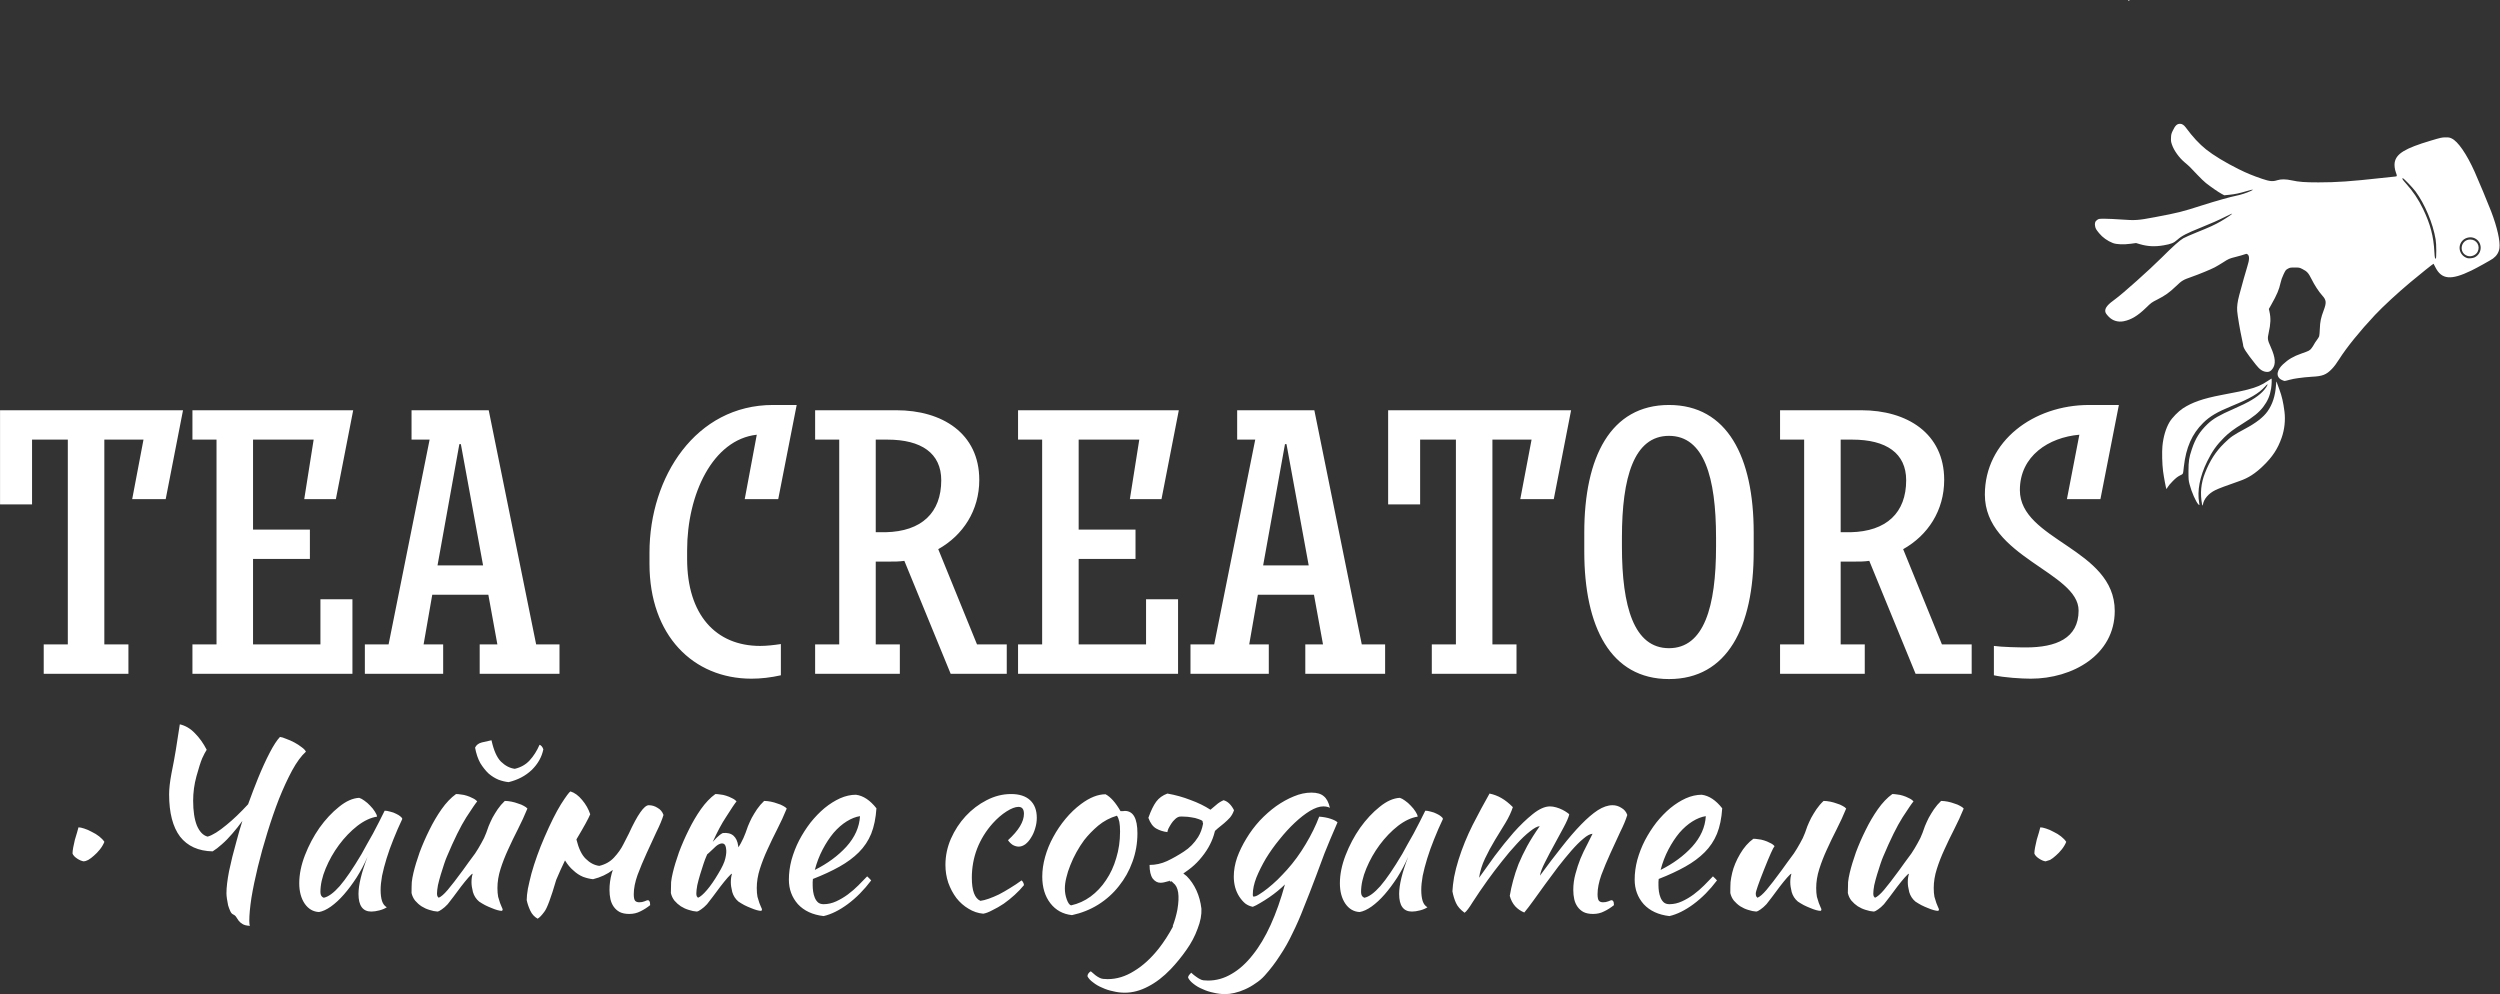<?xml version="1.0" encoding="UTF-8"?> <svg xmlns="http://www.w3.org/2000/svg" viewBox="0 0 232.00 92.26"><rect x="0" y="0" width="232.00" height="92.26" fill="#333333" stroke="none"/><path fill="#ffffff" stroke="none" fill-opacity="1" stroke-width="1" stroke-opacity="1" id="tSvg188403ee59" title="Path 7" d="M4.057 62.528C6.678 62.528 9.298 62.528 11.918 62.528C11.918 61.619 11.918 60.711 11.918 59.803C11.173 59.803 10.428 59.803 9.682 59.803C9.682 53.467 9.682 47.132 9.682 40.797C10.893 40.797 12.104 40.797 13.316 40.797C12.966 42.637 12.617 44.477 12.268 46.317C13.304 46.317 14.34 46.317 15.377 46.317C15.913 43.568 16.448 40.82 16.984 38.071C11.324 38.071 5.664 38.071 0.004 38.071C0.004 40.983 0.004 43.894 0.004 46.806C0.994 46.806 1.984 46.806 2.974 46.806C2.974 44.803 2.974 42.8 2.974 40.797C4.08 40.797 5.187 40.797 6.293 40.797C6.293 47.132 6.293 53.467 6.293 59.803C5.548 59.803 4.803 59.803 4.057 59.803C4.057 60.711 4.057 61.619 4.057 62.528ZM32.706 62.528C32.706 60.222 32.706 57.916 32.706 55.61C31.716 55.61 30.726 55.61 29.736 55.61C29.736 57.008 29.736 58.405 29.736 59.803C27.651 59.803 25.567 59.803 23.482 59.803C23.482 57.159 23.482 54.515 23.482 51.872C25.241 51.872 27 51.872 28.758 51.872C28.758 50.963 28.758 50.055 28.758 49.147C27 49.147 25.241 49.147 23.482 49.147C23.482 46.363 23.482 43.58 23.482 40.797C25.357 40.797 27.232 40.797 29.107 40.797C28.816 42.637 28.525 44.477 28.234 46.317C29.212 46.317 30.19 46.317 31.169 46.317C31.704 43.568 32.24 40.82 32.776 38.071C27.803 38.071 22.83 38.071 17.858 38.071C17.858 38.98 17.858 39.888 17.858 40.797C18.603 40.797 19.348 40.797 20.093 40.797C20.093 47.132 20.093 53.467 20.093 59.803C19.348 59.803 18.603 59.803 17.858 59.803C17.858 60.711 17.858 61.619 17.858 62.528C22.807 62.528 27.756 62.528 32.706 62.528ZM44.515 62.528C46.984 62.528 49.453 62.528 51.921 62.528C51.921 61.619 51.921 60.711 51.921 59.803C51.199 59.803 50.477 59.803 49.755 59.803C48.288 52.559 46.821 45.315 45.353 38.071C42.966 38.071 40.578 38.071 38.191 38.071C38.191 38.98 38.191 39.888 38.191 40.797C38.75 40.797 39.309 40.797 39.868 40.797C38.599 47.132 37.329 53.467 36.06 59.803C35.326 59.803 34.593 59.803 33.859 59.803C33.859 60.711 33.859 61.619 33.859 62.528C36.281 62.528 38.703 62.528 41.126 62.528C41.126 61.619 41.126 60.711 41.126 59.803C40.52 59.803 39.915 59.803 39.309 59.803C39.577 58.265 39.845 56.728 40.113 55.191C41.848 55.191 43.583 55.191 45.318 55.191C45.598 56.728 45.877 58.265 46.157 59.803C45.609 59.803 45.062 59.803 44.515 59.803C44.515 60.711 44.515 61.619 44.515 62.528ZM42.628 41.216C42.675 41.216 42.721 41.216 42.768 41.216C43.455 44.966 44.142 48.716 44.829 52.466C43.42 52.466 42.011 52.466 40.602 52.466C41.277 48.716 41.953 44.966 42.628 41.216ZM71.731 37.582C64.569 37.582 60.272 44.255 60.272 51.278C60.272 51.627 60.272 51.977 60.272 52.326C60.272 58.964 64.324 62.982 69.74 62.982C70.613 62.982 71.521 62.877 72.465 62.667C72.465 61.701 72.465 60.734 72.465 59.768C71.766 59.872 71.137 59.942 70.543 59.942C66.421 59.942 63.765 57.042 63.765 51.872C63.765 51.604 63.765 51.336 63.765 51.068C63.765 45.862 66.141 40.797 70.229 40.342C69.856 42.334 69.483 44.325 69.111 46.317C70.147 46.317 71.184 46.317 72.22 46.317C72.791 43.405 73.361 40.494 73.932 37.582C73.198 37.582 72.465 37.582 71.731 37.582ZM82.492 52.116C82.981 52.116 83.47 52.116 83.924 52.047C85.357 55.54 86.789 59.034 88.222 62.528C89.957 62.528 91.692 62.528 93.427 62.528C93.427 61.619 93.427 60.711 93.427 59.803C92.507 59.803 91.587 59.803 90.667 59.803C89.468 56.856 88.268 53.91 87.069 50.963C89.374 49.671 90.877 47.365 90.877 44.535C90.877 40.203 87.418 38.071 83.191 38.071C80.675 38.071 78.159 38.071 75.644 38.071C75.644 38.98 75.644 39.888 75.644 40.797C76.389 40.797 77.135 40.797 77.88 40.797C77.88 47.132 77.88 53.467 77.88 59.803C77.135 59.803 76.389 59.803 75.644 59.803C75.644 60.711 75.644 61.619 75.644 62.528C78.264 62.528 80.885 62.528 83.505 62.528C83.505 61.619 83.505 60.711 83.505 59.803C82.76 59.803 82.014 59.803 81.269 59.803C81.269 57.24 81.269 54.678 81.269 52.116C81.677 52.116 82.084 52.116 82.492 52.116ZM87.348 44.57C87.348 47.575 85.531 49.321 82.177 49.391C81.874 49.391 81.572 49.391 81.269 49.391C81.269 46.526 81.269 43.661 81.269 40.797C81.63 40.797 81.991 40.797 82.352 40.797C85.496 40.797 87.348 42.054 87.348 44.57ZM109.324 62.528C109.324 60.222 109.324 57.916 109.324 55.61C108.334 55.61 107.344 55.61 106.354 55.61C106.354 57.008 106.354 58.405 106.354 59.803C104.269 59.803 102.185 59.803 100.1 59.803C100.1 57.159 100.1 54.515 100.1 51.872C101.859 51.872 103.617 51.872 105.376 51.872C105.376 50.963 105.376 50.055 105.376 49.147C103.617 49.147 101.859 49.147 100.1 49.147C100.1 46.363 100.1 43.58 100.1 40.797C101.975 40.797 103.85 40.797 105.725 40.797C105.434 42.637 105.143 44.477 104.852 46.317C105.83 46.317 106.808 46.317 107.787 46.317C108.322 43.568 108.858 40.82 109.394 38.071C104.421 38.071 99.448 38.071 94.475 38.071C94.475 38.98 94.475 39.888 94.475 40.797C95.221 40.797 95.966 40.797 96.711 40.797C96.711 47.132 96.711 53.467 96.711 59.803C95.966 59.803 95.221 59.803 94.475 59.803C94.475 60.711 94.475 61.619 94.475 62.528C99.425 62.528 104.374 62.528 109.324 62.528ZM121.132 62.528C123.602 62.528 126.07 62.528 128.539 62.528C128.539 61.619 128.539 60.711 128.539 59.803C127.817 59.803 127.095 59.803 126.373 59.803C124.906 52.559 123.438 45.315 121.971 38.071C119.584 38.071 117.196 38.071 114.809 38.071C114.809 38.98 114.809 39.888 114.809 40.797C115.368 40.797 115.927 40.797 116.486 40.797C115.216 47.132 113.947 53.467 112.678 59.803C111.944 59.803 111.21 59.803 110.477 59.803C110.477 60.711 110.477 61.619 110.477 62.528C112.899 62.528 115.321 62.528 117.744 62.528C117.744 61.619 117.744 60.711 117.744 59.803C117.138 59.803 116.532 59.803 115.927 59.803C116.195 58.265 116.463 56.728 116.73 55.191C118.466 55.191 120.201 55.191 121.936 55.191C122.216 56.728 122.495 58.265 122.775 59.803C122.227 59.803 121.68 59.803 121.132 59.803C121.132 60.711 121.132 61.619 121.132 62.528ZM119.246 41.216C119.293 41.216 119.339 41.216 119.386 41.216C120.073 44.966 120.76 48.716 121.447 52.466C120.038 52.466 118.629 52.466 117.22 52.466C117.895 48.716 118.57 44.966 119.246 41.216ZM132.871 62.528C135.492 62.528 138.112 62.528 140.732 62.528C140.732 61.619 140.732 60.711 140.732 59.803C139.987 59.803 139.242 59.803 138.496 59.803C138.496 53.467 138.496 47.132 138.496 40.797C139.708 40.797 140.919 40.797 142.13 40.797C141.78 42.637 141.431 44.477 141.082 46.317C142.118 46.317 143.155 46.317 144.191 46.317C144.727 43.568 145.263 40.82 145.798 38.071C140.139 38.071 134.479 38.071 128.819 38.071C128.819 40.983 128.819 43.894 128.819 46.806C129.809 46.806 130.799 46.806 131.788 46.806C131.788 44.803 131.788 42.8 131.788 40.797C132.895 40.797 134.001 40.797 135.108 40.797C135.108 47.132 135.108 53.467 135.108 59.803C134.362 59.803 133.617 59.803 132.871 59.803C132.871 60.711 132.871 61.619 132.871 62.528ZM154.882 37.582C149.467 37.582 147.021 42.404 147.021 49.426C147.021 50.008 147.021 50.591 147.021 51.173C147.021 58.195 149.467 63.017 154.882 63.017C160.297 63.017 162.743 58.195 162.743 51.173C162.743 50.591 162.743 50.008 162.743 49.426C162.743 42.404 160.297 37.582 154.882 37.582ZM154.882 60.152C151.633 60.152 150.515 56.309 150.515 50.719C150.515 50.439 150.515 50.16 150.515 49.88C150.515 44.29 151.633 40.447 154.882 40.447C158.131 40.447 159.249 44.29 159.249 49.88C159.249 50.16 159.249 50.439 159.249 50.719C159.249 56.309 158.131 60.152 154.882 60.152ZM172.036 52.116C172.525 52.116 173.015 52.116 173.469 52.047C174.901 55.54 176.334 59.034 177.766 62.528C179.501 62.528 181.237 62.528 182.972 62.528C182.972 61.619 182.972 60.711 182.972 59.803C182.052 59.803 181.132 59.803 180.212 59.803C179.012 56.856 177.813 53.91 176.613 50.963C178.919 49.671 180.421 47.365 180.421 44.535C180.421 40.203 176.963 38.071 172.735 38.071C170.22 38.071 167.704 38.071 165.189 38.071C165.189 38.98 165.189 39.888 165.189 40.797C165.934 40.797 166.679 40.797 167.425 40.797C167.425 47.132 167.425 53.467 167.425 59.803C166.679 59.803 165.934 59.803 165.189 59.803C165.189 60.711 165.189 61.619 165.189 62.528C167.809 62.528 170.429 62.528 173.05 62.528C173.05 61.619 173.05 60.711 173.05 59.803C172.304 59.803 171.559 59.803 170.814 59.803C170.814 57.24 170.814 54.678 170.814 52.116C171.221 52.116 171.629 52.116 172.036 52.116ZM176.893 44.57C176.893 47.575 175.076 49.321 171.722 49.391C171.419 49.391 171.116 49.391 170.814 49.391C170.814 46.526 170.814 43.661 170.814 40.797C171.175 40.797 171.536 40.797 171.897 40.797C175.041 40.797 176.893 42.054 176.893 44.57ZM193.872 37.582C188.702 37.582 184.195 40.936 184.195 45.898C184.195 51.697 192.894 53.095 192.894 56.658C192.894 59.244 190.798 60.082 188.003 60.082C187.409 60.082 185.732 60.047 185.033 59.942C185.033 60.851 185.033 61.759 185.033 62.667C185.976 62.877 187.584 62.982 188.457 62.982C192.335 62.982 196.248 60.781 196.248 56.693C196.248 50.894 187.444 50.16 187.444 45.478C187.444 42.299 190.134 40.587 192.964 40.342C192.58 42.334 192.195 44.325 191.811 46.317C192.847 46.317 193.884 46.317 194.92 46.317C195.491 43.405 196.062 40.494 196.632 37.582"></path><path fill="#ffffff" stroke="none" fill-opacity="1" stroke-width="1" stroke-opacity="1" id="tSvgee147a81f0" title="Path 8" d="M7.767 79.934C7.576 79.905 7.37 79.817 7.149 79.669C6.928 79.522 6.788 79.368 6.73 79.206C6.73 79.058 6.752 78.867 6.796 78.632C6.84 78.396 6.892 78.161 6.95 77.925C7.024 77.69 7.09 77.469 7.149 77.263C7.208 77.042 7.252 76.88 7.282 76.777C7.414 76.777 7.591 76.814 7.811 76.888C8.047 76.961 8.283 77.064 8.518 77.197C8.768 77.314 8.996 77.454 9.202 77.616C9.409 77.778 9.57 77.947 9.688 78.124C9.585 78.374 9.445 78.61 9.269 78.83C9.092 79.051 8.908 79.243 8.717 79.404C8.54 79.566 8.363 79.699 8.187 79.802C8.01 79.89 7.87 79.934 7.767 79.934ZM23.024 74.635C23.333 73.782 23.642 72.972 23.951 72.207C24.319 71.309 24.679 70.522 25.033 69.844C25.386 69.167 25.702 68.682 25.982 68.387C26.129 68.402 26.321 68.461 26.556 68.564C26.806 68.652 27.057 68.763 27.307 68.895C27.557 69.028 27.785 69.175 27.991 69.337C28.197 69.484 28.33 69.624 28.389 69.756C27.962 70.139 27.535 70.72 27.108 71.5C26.696 72.266 26.291 73.141 25.894 74.128C25.511 75.114 25.151 76.159 24.812 77.263C24.474 78.352 24.179 79.412 23.929 80.442C23.679 81.472 23.48 82.429 23.333 83.312C23.2 84.195 23.134 84.909 23.134 85.454C23.134 85.704 23.156 85.859 23.2 85.918C22.876 85.903 22.641 85.844 22.494 85.741C22.346 85.653 22.229 85.55 22.14 85.432C22.067 85.329 21.993 85.219 21.92 85.101C21.861 84.998 21.765 84.917 21.633 84.858C21.53 84.814 21.441 84.711 21.368 84.549C21.294 84.387 21.228 84.21 21.169 84.019C21.125 83.813 21.088 83.607 21.059 83.401C21.029 83.195 21.015 83.025 21.015 82.893C21.015 82.363 21.095 81.679 21.257 80.84C21.434 79.986 21.662 79.066 21.942 78.08C22.104 77.462 22.288 76.829 22.494 76.181C22.185 76.608 21.875 76.998 21.567 77.351C21.243 77.734 20.919 78.065 20.595 78.345C20.286 78.624 19.999 78.845 19.734 79.007C18.409 78.978 17.401 78.521 16.709 77.638C16.032 76.74 15.694 75.43 15.694 73.708C15.694 73.193 15.767 72.545 15.914 71.765C16.076 70.971 16.209 70.257 16.312 69.624C16.415 68.991 16.54 68.189 16.687 67.217C17.202 67.335 17.666 67.607 18.078 68.034C18.505 68.461 18.873 68.976 19.182 69.579C19.064 69.756 18.924 70.021 18.762 70.374C18.615 70.728 18.439 71.28 18.233 72.03C18.026 72.781 17.924 73.539 17.924 74.304C17.924 75.261 18.041 76.034 18.277 76.623C18.527 77.197 18.858 77.535 19.27 77.638C19.727 77.506 20.308 77.145 21.015 76.556C21.633 76.056 22.302 75.416 23.024 74.635ZM35.697 75.232C35.844 75.232 36.013 75.261 36.205 75.32C36.411 75.364 36.595 75.43 36.757 75.519C36.918 75.592 37.051 75.673 37.154 75.761C37.272 75.85 37.331 75.931 37.331 76.004C37.036 76.623 36.764 77.248 36.514 77.881C36.263 78.499 36.05 79.095 35.873 79.669C35.697 80.243 35.557 80.781 35.454 81.281C35.365 81.781 35.321 82.216 35.321 82.584C35.321 82.996 35.365 83.342 35.454 83.621C35.542 83.886 35.689 84.078 35.895 84.195C35.719 84.313 35.491 84.409 35.211 84.483C34.931 84.556 34.681 84.593 34.46 84.593C33.666 84.593 33.268 84.048 33.268 82.959C33.268 82.12 33.548 80.972 34.107 79.515C33.813 80.192 33.474 80.832 33.091 81.436C32.709 82.025 32.319 82.547 31.921 83.003C31.524 83.46 31.119 83.835 30.707 84.129C30.31 84.409 29.942 84.578 29.603 84.637C29.058 84.608 28.617 84.35 28.278 83.864C27.94 83.364 27.77 82.731 27.77 81.966C27.77 81.141 27.947 80.273 28.3 79.36C28.654 78.448 29.103 77.601 29.647 76.821C30.206 76.041 30.81 75.394 31.458 74.878C32.105 74.349 32.731 74.069 33.334 74.039C33.481 74.084 33.643 74.172 33.82 74.304C34.011 74.437 34.188 74.591 34.35 74.768C34.526 74.945 34.674 75.129 34.791 75.32C34.909 75.496 34.975 75.651 34.99 75.784C34.401 75.872 33.791 76.159 33.158 76.645C32.539 77.13 31.973 77.719 31.458 78.411C30.957 79.088 30.545 79.817 30.221 80.597C29.897 81.377 29.735 82.105 29.735 82.782C29.735 83.062 29.838 83.239 30.045 83.312C30.471 83.224 30.965 82.864 31.524 82.231C32.083 81.583 32.76 80.589 33.555 79.25C33.702 78.985 33.864 78.691 34.041 78.367C34.232 78.043 34.423 77.704 34.615 77.351C34.806 76.998 34.99 76.645 35.167 76.291C35.358 75.923 35.535 75.57 35.697 75.232ZM44.462 83.666C44.182 83.43 43.991 83.136 43.888 82.782C43.799 82.429 43.755 82.127 43.755 81.877C43.755 81.568 43.792 81.303 43.866 81.082C43.807 81.082 43.674 81.2 43.468 81.436C43.262 81.671 43.034 81.951 42.784 82.275C42.548 82.598 42.313 82.915 42.077 83.224C41.842 83.533 41.665 83.761 41.547 83.909C41.356 84.115 41.172 84.276 40.995 84.394C40.834 84.512 40.701 84.578 40.598 84.593C40.363 84.578 40.112 84.527 39.847 84.438C39.597 84.365 39.354 84.254 39.119 84.107C38.898 83.96 38.699 83.783 38.523 83.577C38.361 83.371 38.25 83.136 38.191 82.871C38.191 82.459 38.199 82.12 38.214 81.855C38.243 81.59 38.295 81.303 38.368 80.994C38.501 80.435 38.692 79.802 38.942 79.095C39.207 78.389 39.509 77.697 39.847 77.02C40.186 76.328 40.561 75.688 40.974 75.099C41.4 74.496 41.849 74.025 42.32 73.686C42.453 73.686 42.607 73.701 42.784 73.73C42.961 73.745 43.137 73.782 43.314 73.841C43.505 73.9 43.682 73.973 43.844 74.061C44.02 74.135 44.167 74.238 44.285 74.371C44.153 74.518 43.814 75.011 43.27 75.85C42.74 76.689 42.144 77.896 41.481 79.471C41.408 79.633 41.319 79.868 41.216 80.177C41.113 80.486 41.01 80.81 40.907 81.149C40.804 81.487 40.716 81.818 40.642 82.142C40.583 82.466 40.554 82.724 40.554 82.915C40.554 83.033 40.569 83.121 40.598 83.18C40.642 83.239 40.679 83.283 40.709 83.312C40.929 83.224 41.209 82.981 41.547 82.584C41.886 82.186 42.357 81.576 42.961 80.751C43.108 80.545 43.277 80.31 43.468 80.045C43.674 79.78 43.88 79.5 44.087 79.206C44.293 78.897 44.484 78.58 44.66 78.256C44.852 77.933 45.006 77.609 45.124 77.285C45.183 77.108 45.257 76.902 45.345 76.667C45.448 76.416 45.566 76.159 45.698 75.894C45.845 75.629 46.007 75.364 46.184 75.099C46.375 74.82 46.596 74.562 46.846 74.326C47.038 74.326 47.244 74.349 47.465 74.393C47.685 74.437 47.891 74.496 48.083 74.569C48.289 74.628 48.465 74.702 48.613 74.79C48.76 74.864 48.87 74.945 48.944 75.033C48.679 75.68 48.384 76.321 48.061 76.954C47.737 77.587 47.435 78.212 47.156 78.83C46.876 79.434 46.64 80.037 46.449 80.641C46.258 81.244 46.162 81.833 46.162 82.407C46.162 82.716 46.184 82.989 46.228 83.224C46.287 83.445 46.346 83.636 46.405 83.798C46.464 83.945 46.515 84.07 46.559 84.173C46.618 84.276 46.648 84.365 46.648 84.438C46.648 84.453 46.633 84.475 46.603 84.505C46.589 84.519 46.574 84.527 46.559 84.527C46.456 84.527 46.324 84.505 46.162 84.46C46 84.416 45.816 84.35 45.61 84.262C45.419 84.188 45.22 84.1 45.014 83.997C44.822 83.894 44.638 83.783 44.462 83.666ZM47.2 72.582C46.905 72.553 46.596 72.479 46.272 72.361C45.949 72.229 45.639 72.038 45.345 71.787C45.065 71.522 44.808 71.199 44.572 70.816C44.351 70.418 44.19 69.94 44.087 69.381C44.204 69.131 44.418 68.969 44.727 68.895C45.051 68.822 45.345 68.755 45.61 68.696C45.816 69.638 46.11 70.301 46.493 70.683C46.89 71.066 47.317 71.287 47.774 71.346C48.333 71.213 48.789 70.956 49.142 70.573C49.511 70.176 49.819 69.69 50.07 69.116C50.217 69.16 50.335 69.3 50.423 69.535C50.276 70.257 49.915 70.897 49.341 71.456C48.767 72.001 48.053 72.376 47.2 72.582ZM57.841 78.367C58.062 77.94 58.231 77.609 58.349 77.373C59.159 75.607 59.777 74.724 60.204 74.724C60.498 74.724 60.77 74.805 61.021 74.967C61.286 75.114 61.47 75.335 61.573 75.629C61.44 76.071 61.219 76.6 60.91 77.219C60.616 77.837 60.314 78.492 60.005 79.184C59.696 79.861 59.416 80.53 59.166 81.193C58.931 81.855 58.813 82.451 58.813 82.981C58.813 83.29 58.857 83.496 58.945 83.599C59.034 83.688 59.159 83.732 59.321 83.732C59.497 83.732 59.659 83.702 59.806 83.644C59.968 83.57 60.086 83.533 60.16 83.533C60.248 83.592 60.3 83.666 60.314 83.754C60.329 83.842 60.336 83.923 60.336 83.997C60.042 84.232 59.74 84.424 59.431 84.571C59.122 84.733 58.776 84.814 58.393 84.814C58.04 84.814 57.746 84.755 57.51 84.637C57.289 84.519 57.105 84.357 56.958 84.151C56.811 83.945 56.708 83.71 56.649 83.445C56.59 83.18 56.561 82.893 56.561 82.584C56.561 82.083 56.627 81.583 56.76 81.082C56.789 80.965 56.826 80.847 56.87 80.729C56.355 81.127 55.744 81.414 55.037 81.59C54.743 81.561 54.434 81.487 54.11 81.37C53.786 81.237 53.485 81.038 53.205 80.773C52.925 80.538 52.668 80.229 52.432 79.846C52.153 80.42 51.88 81.024 51.615 81.656C51.13 83.32 50.762 84.306 50.511 84.615C50.276 84.939 50.07 85.152 49.893 85.255C49.584 85.079 49.356 84.828 49.209 84.505C49.062 84.195 48.951 83.872 48.878 83.533C48.878 83.254 48.914 82.9 48.988 82.473C49.076 82.046 49.187 81.576 49.319 81.06C49.466 80.53 49.643 79.978 49.849 79.404C50.055 78.83 50.283 78.256 50.533 77.682C51.093 76.387 51.601 75.371 52.057 74.635C52.528 73.9 52.822 73.502 52.94 73.443C53.323 73.561 53.683 73.826 54.022 74.238C54.36 74.635 54.611 75.077 54.773 75.563C54.611 75.96 54.191 76.726 53.514 77.859C53.514 77.874 53.507 77.888 53.492 77.903C53.698 78.742 53.985 79.338 54.353 79.691C54.736 80.074 55.155 80.295 55.611 80.354C56.171 80.221 56.627 79.964 56.98 79.581C57.348 79.184 57.635 78.779 57.841 78.367ZM66.651 81.082C67.019 80.479 67.24 80.001 67.313 79.647C67.401 79.279 67.424 78.978 67.379 78.742C67.335 78.345 67.151 78.198 66.827 78.301C66.695 78.345 66.57 78.418 66.452 78.521C66.334 78.624 66.217 78.735 66.099 78.853C65.981 78.97 65.863 79.081 65.746 79.184C65.701 79.213 65.665 79.243 65.635 79.272C65.606 79.346 65.576 79.412 65.547 79.471C65.473 79.633 65.385 79.868 65.282 80.177C65.179 80.486 65.076 80.81 64.973 81.149C64.87 81.487 64.781 81.818 64.708 82.142C64.649 82.466 64.62 82.724 64.62 82.915C64.62 83.033 64.634 83.121 64.664 83.18C64.708 83.239 64.745 83.283 64.774 83.312C64.995 83.224 65.275 82.981 65.613 82.584C65.952 82.186 66.297 81.686 66.651 81.082ZM66.143 78.124C66.261 77.991 66.379 77.866 66.496 77.749C66.702 77.543 66.894 77.395 67.07 77.307C67.497 77.263 67.828 77.344 68.064 77.55C68.299 77.756 68.447 78.072 68.505 78.499C68.505 78.543 68.513 78.588 68.527 78.632C68.601 78.499 68.675 78.374 68.748 78.256C68.925 77.933 69.072 77.609 69.19 77.285C69.249 77.108 69.322 76.902 69.411 76.667C69.514 76.416 69.631 76.159 69.764 75.894C69.911 75.629 70.073 75.364 70.249 75.099C70.441 74.82 70.662 74.562 70.912 74.326C71.103 74.326 71.309 74.349 71.53 74.393C71.751 74.437 71.957 74.496 72.148 74.569C72.354 74.628 72.531 74.702 72.678 74.79C72.825 74.864 72.936 74.945 73.009 75.033C72.745 75.68 72.45 76.321 72.126 76.954C71.802 77.587 71.501 78.212 71.221 78.83C70.941 79.434 70.706 80.037 70.514 80.641C70.323 81.244 70.228 81.833 70.228 82.407C70.228 82.716 70.249 82.989 70.294 83.224C70.353 83.445 70.412 83.636 70.47 83.798C70.529 83.945 70.581 84.07 70.625 84.173C70.684 84.276 70.713 84.365 70.713 84.438C70.713 84.453 70.698 84.475 70.669 84.505C70.654 84.519 70.64 84.527 70.625 84.527C70.522 84.527 70.389 84.505 70.228 84.46C70.066 84.416 69.882 84.35 69.676 84.262C69.484 84.188 69.285 84.1 69.079 83.997C68.888 83.894 68.704 83.783 68.527 83.666C68.248 83.43 68.056 83.136 67.954 82.782C67.865 82.429 67.821 82.127 67.821 81.877C67.821 81.568 67.858 81.303 67.931 81.082C67.872 81.082 67.74 81.2 67.534 81.436C67.328 81.671 67.1 81.951 66.85 82.275C66.614 82.599 66.379 82.915 66.143 83.224C65.907 83.533 65.731 83.761 65.613 83.909C65.422 84.115 65.238 84.276 65.061 84.394C64.899 84.512 64.767 84.578 64.664 84.593C64.428 84.578 64.178 84.527 63.913 84.438C63.663 84.365 63.42 84.254 63.184 84.107C62.964 83.96 62.765 83.783 62.588 83.577C62.426 83.371 62.316 83.136 62.257 82.871C62.257 82.459 62.264 82.12 62.279 81.855C62.309 81.59 62.36 81.303 62.434 80.994C62.566 80.435 62.758 79.802 63.008 79.095C63.273 78.389 63.575 77.697 63.913 77.02C64.252 76.328 64.627 75.688 65.039 75.099C65.466 74.496 65.915 74.025 66.386 73.686C66.518 73.686 66.673 73.701 66.85 73.73C67.026 73.745 67.203 73.782 67.379 73.841C67.571 73.9 67.747 73.973 67.909 74.061C68.086 74.135 68.233 74.238 68.351 74.371C68.218 74.518 67.887 75.011 67.357 75.85C66.975 76.424 66.57 77.182 66.143 78.124ZM81.333 75.011C81.274 75.923 81.112 76.711 80.847 77.373C80.582 78.021 80.2 78.595 79.699 79.095C79.213 79.581 78.617 80.023 77.911 80.42C77.204 80.817 76.38 81.2 75.438 81.568C75.438 81.656 75.431 81.752 75.416 81.855C75.416 81.944 75.416 82.039 75.416 82.142C75.416 82.334 75.431 82.532 75.46 82.738C75.49 82.944 75.541 83.136 75.615 83.312C75.688 83.489 75.791 83.636 75.924 83.754C76.056 83.857 76.225 83.909 76.431 83.909C76.829 83.909 77.219 83.82 77.602 83.644C77.984 83.467 78.345 83.254 78.683 83.003C79.037 82.738 79.361 82.459 79.655 82.164C79.964 81.855 80.236 81.576 80.472 81.325C80.619 81.458 80.744 81.583 80.847 81.701C80.185 82.584 79.456 83.32 78.662 83.909C77.881 84.483 77.138 84.85 76.431 85.012C75.416 84.895 74.621 84.527 74.047 83.909C73.488 83.276 73.208 82.517 73.208 81.634C73.208 81.031 73.289 80.42 73.451 79.802C73.628 79.169 73.863 78.566 74.157 77.991C74.467 77.403 74.82 76.851 75.217 76.335C75.629 75.82 76.064 75.371 76.52 74.989C76.991 74.606 77.469 74.304 77.955 74.084C78.455 73.863 78.948 73.752 79.434 73.752C80.111 73.841 80.744 74.26 81.333 75.011ZM79.809 75.739C79.412 75.798 79 75.96 78.573 76.225C78.146 76.49 77.742 76.843 77.359 77.285C76.991 77.727 76.652 78.242 76.343 78.83C76.034 79.419 75.791 80.052 75.615 80.729C76.792 80.14 77.771 79.419 78.551 78.566C79.331 77.697 79.751 76.755 79.809 75.739ZM87.736 80.266C87.736 79.427 87.905 78.617 88.244 77.837C88.597 77.042 89.053 76.343 89.612 75.739C90.186 75.121 90.834 74.628 91.555 74.26C92.291 73.877 93.049 73.686 93.829 73.686C94.595 73.686 95.184 73.877 95.596 74.26C96.008 74.643 96.214 75.188 96.214 75.894C96.214 76.233 96.162 76.564 96.059 76.888C95.971 77.197 95.846 77.476 95.684 77.727C95.537 77.977 95.36 78.183 95.154 78.345C94.948 78.492 94.742 78.566 94.536 78.566C94.359 78.566 94.175 78.514 93.984 78.411C93.807 78.293 93.66 78.146 93.542 77.969C94.529 77.072 95.022 76.255 95.022 75.519C95.022 75.092 94.852 74.878 94.514 74.878C94.219 74.878 93.852 75.018 93.41 75.298C92.968 75.578 92.542 75.945 92.129 76.402C91.496 77.108 91.011 77.896 90.672 78.764C90.348 79.618 90.186 80.516 90.186 81.458C90.186 82.65 90.451 83.364 90.981 83.599C91.202 83.57 91.46 83.504 91.754 83.401C92.048 83.298 92.365 83.165 92.703 83.003C93.042 82.827 93.388 82.628 93.741 82.407C94.109 82.186 94.462 81.951 94.801 81.701C94.86 81.745 94.911 81.811 94.955 81.899C95 81.988 95.022 82.069 95.022 82.142C94.771 82.451 94.484 82.753 94.161 83.047C93.837 83.342 93.498 83.614 93.145 83.864C92.792 84.1 92.446 84.299 92.107 84.46C91.784 84.637 91.496 84.748 91.246 84.792C90.76 84.748 90.304 84.593 89.877 84.328C89.451 84.078 89.075 83.747 88.751 83.334C88.442 82.922 88.192 82.451 88.001 81.921C87.824 81.392 87.736 80.84 87.736 80.266ZM99.481 84.924C98.643 84.836 97.973 84.468 97.472 83.82C96.972 83.172 96.722 82.348 96.722 81.347C96.722 80.759 96.81 80.148 96.987 79.515C97.163 78.882 97.413 78.271 97.737 77.682C98.061 77.079 98.444 76.512 98.885 75.982C99.327 75.452 99.805 74.996 100.32 74.613C101.13 74.01 101.888 73.708 102.595 73.708C103.066 73.958 103.529 74.481 103.986 75.276C104.059 75.276 104.125 75.276 104.184 75.276C104.243 75.261 104.309 75.254 104.383 75.254C105.163 75.254 105.553 75.945 105.553 77.329C105.553 78.256 105.399 79.139 105.09 79.978C104.795 80.803 104.376 81.553 103.831 82.231C103.301 82.908 102.661 83.482 101.91 83.953C101.174 84.409 100.365 84.733 99.481 84.924ZM100.608 77.969C100.357 78.308 100.122 78.676 99.901 79.073C99.68 79.471 99.489 79.875 99.327 80.288C99.165 80.685 99.04 81.075 98.952 81.458C98.863 81.826 98.819 82.157 98.819 82.451C98.819 82.805 98.878 83.143 98.996 83.467C99.114 83.791 99.246 83.975 99.393 84.019C100.056 83.872 100.659 83.599 101.204 83.202C101.763 82.79 102.241 82.282 102.639 81.679C103.051 81.075 103.367 80.391 103.588 79.625C103.824 78.86 103.941 78.043 103.941 77.174C103.941 76.792 103.919 76.49 103.875 76.269C103.831 76.049 103.757 75.857 103.654 75.695C103.007 75.887 102.425 76.196 101.91 76.623C101.41 77.049 100.975 77.498 100.608 77.969ZM111.647 76.424C111.603 76.306 111.588 76.233 111.603 76.203C111.529 76.129 111.397 76.063 111.205 76.004C111.014 75.931 110.8 75.879 110.565 75.85C110.329 75.806 110.109 75.784 109.903 75.784C109.697 75.769 109.549 75.769 109.461 75.784C109.314 75.813 109.174 75.894 109.041 76.026C108.909 76.144 108.791 76.284 108.688 76.446C108.585 76.608 108.497 76.762 108.423 76.91C108.365 77.057 108.335 77.16 108.335 77.219C107.952 77.174 107.606 77.064 107.297 76.888C106.988 76.711 106.745 76.38 106.569 75.894C106.804 75.232 107.047 74.731 107.297 74.393C107.548 74.054 107.893 73.804 108.335 73.642C109.086 73.774 109.799 73.973 110.477 74.238C111.168 74.488 111.787 74.79 112.331 75.143C112.523 74.981 112.707 74.827 112.883 74.68C113.06 74.518 113.281 74.378 113.546 74.26C113.928 74.363 114.252 74.672 114.517 75.188C114.429 75.452 114.304 75.68 114.142 75.872C113.98 76.049 113.796 76.225 113.59 76.402C113.398 76.564 113.2 76.726 112.994 76.888C112.905 76.961 112.824 77.035 112.751 77.108C112.721 77.241 112.684 77.373 112.64 77.506C112.523 77.888 112.353 78.271 112.133 78.654C111.912 79.037 111.639 79.412 111.316 79.78C111.007 80.133 110.661 80.45 110.278 80.729C110.123 80.84 109.969 80.95 109.814 81.06C109.917 81.149 110.02 81.23 110.123 81.303C110.491 81.671 110.793 82.113 111.029 82.628C111.264 83.143 111.419 83.71 111.492 84.328C111.522 84.887 111.404 85.505 111.139 86.183C110.889 86.874 110.543 87.529 110.101 88.148C109.66 88.781 109.174 89.377 108.644 89.936C107.967 90.642 107.268 91.18 106.547 91.548C105.825 91.93 105.104 92.122 104.383 92.122C104.015 92.122 103.654 92.078 103.301 91.989C102.933 91.916 102.595 91.805 102.285 91.658C101.962 91.525 101.682 91.364 101.447 91.172C101.196 90.996 101.02 90.804 100.917 90.598C100.917 90.422 101.02 90.267 101.226 90.135C101.402 90.296 101.55 90.422 101.667 90.51C101.785 90.598 101.903 90.672 102.021 90.731C102.124 90.79 102.241 90.826 102.374 90.841C102.492 90.856 102.631 90.863 102.793 90.863C103.632 90.863 104.449 90.613 105.244 90.112C106.053 89.627 106.819 88.928 107.54 88.015C108.011 87.412 108.453 86.727 108.865 85.962C108.85 85.962 108.835 85.962 108.821 85.962C109.012 85.461 109.159 84.946 109.262 84.416C109.483 83.121 109.358 82.297 108.887 81.944C108.835 81.892 108.784 81.841 108.732 81.789C108.674 81.789 108.615 81.796 108.556 81.811C108.563 81.782 108.571 81.752 108.578 81.723C108.534 81.737 108.497 81.752 108.468 81.767C108.129 81.87 107.871 81.921 107.695 81.921C107.415 81.921 107.172 81.789 106.966 81.524C106.775 81.244 106.679 80.825 106.679 80.266C107.238 80.266 107.776 80.148 108.291 79.912C108.821 79.662 109.343 79.368 109.859 79.029C110.388 78.691 110.83 78.242 111.183 77.682C111.404 77.329 111.558 76.91 111.647 76.424ZM110.256 90.731C110.256 90.642 110.285 90.561 110.344 90.488C110.403 90.414 110.469 90.341 110.543 90.267C110.719 90.429 110.874 90.554 111.007 90.642C111.124 90.731 111.242 90.804 111.36 90.863C111.463 90.922 111.573 90.959 111.691 90.974C111.809 90.988 111.949 90.996 112.111 90.996C112.876 90.996 113.605 90.79 114.296 90.377C114.988 89.98 115.636 89.399 116.239 88.633C116.857 87.868 117.417 86.933 117.917 85.829C118.418 84.725 118.859 83.474 119.242 82.076C119.065 82.253 118.844 82.451 118.579 82.672C118.329 82.878 118.064 83.077 117.785 83.268C117.505 83.46 117.225 83.636 116.946 83.798C116.681 83.96 116.453 84.078 116.261 84.151C116.011 84.107 115.775 84.004 115.555 83.842C115.349 83.666 115.165 83.452 115.003 83.202C114.841 82.952 114.716 82.672 114.627 82.363C114.539 82.039 114.495 81.701 114.495 81.347C114.495 80.773 114.598 80.185 114.804 79.581C115.025 78.978 115.312 78.389 115.665 77.815C116.018 77.226 116.43 76.674 116.901 76.159C117.387 75.644 117.895 75.195 118.425 74.812C118.97 74.429 119.514 74.128 120.059 73.907C120.618 73.671 121.163 73.554 121.693 73.554C122.208 73.554 122.59 73.664 122.841 73.885C123.106 74.091 123.297 74.451 123.415 74.967C123.253 74.878 123.047 74.834 122.796 74.834C122.443 74.834 122.031 74.974 121.56 75.254C121.104 75.533 120.633 75.901 120.147 76.358C119.676 76.799 119.205 77.314 118.734 77.903C118.263 78.477 117.844 79.066 117.475 79.669C117.122 80.273 116.828 80.862 116.592 81.436C116.372 82.01 116.261 82.525 116.261 82.981C116.261 83.084 116.269 83.15 116.283 83.18C116.298 83.195 116.32 83.202 116.35 83.202C116.482 83.202 116.659 83.128 116.879 82.981C117.115 82.834 117.373 82.65 117.652 82.429C117.947 82.194 118.248 81.929 118.557 81.634C118.867 81.325 119.161 81.016 119.441 80.707C120.073 80.001 120.648 79.213 121.163 78.345C121.693 77.462 122.112 76.608 122.421 75.784C122.819 75.813 123.172 75.879 123.481 75.982C123.79 76.085 124.004 76.196 124.121 76.314C123.621 77.462 123.216 78.426 122.907 79.206C122.612 79.986 122.355 80.678 122.134 81.281C121.737 82.341 121.361 83.305 121.008 84.173C120.67 85.057 120.316 85.866 119.948 86.602C119.595 87.353 119.205 88.045 118.778 88.677C118.366 89.325 117.895 89.943 117.365 90.532C117.115 90.812 116.828 91.055 116.504 91.261C116.195 91.481 115.871 91.665 115.533 91.813C115.209 91.96 114.885 92.07 114.561 92.144C114.252 92.217 113.965 92.254 113.7 92.254C113.347 92.254 112.986 92.21 112.618 92.122C112.25 92.048 111.912 91.938 111.603 91.791C111.279 91.658 110.999 91.496 110.764 91.305C110.528 91.128 110.359 90.937 110.256 90.731ZM132.268 75.232C132.415 75.232 132.585 75.261 132.776 75.32C132.982 75.364 133.166 75.43 133.328 75.519C133.49 75.592 133.622 75.673 133.725 75.761C133.843 75.85 133.902 75.931 133.902 76.004C133.608 76.623 133.335 77.248 133.085 77.881C132.835 78.499 132.621 79.095 132.445 79.669C132.268 80.243 132.128 80.781 132.025 81.281C131.937 81.781 131.893 82.216 131.893 82.584C131.893 82.996 131.937 83.342 132.025 83.621C132.114 83.886 132.261 84.078 132.467 84.195C132.29 84.313 132.062 84.409 131.782 84.483C131.503 84.556 131.253 84.593 131.032 84.593C130.237 84.593 129.84 84.048 129.84 82.959C129.84 82.12 130.119 80.972 130.679 79.515C130.384 80.192 130.046 80.832 129.663 81.436C129.28 82.025 128.89 82.547 128.493 83.003C128.095 83.46 127.691 83.835 127.278 84.129C126.881 84.409 126.513 84.578 126.174 84.637C125.63 84.608 125.188 84.35 124.85 83.864C124.511 83.364 124.342 82.731 124.342 81.966C124.342 81.141 124.519 80.273 124.872 79.36C125.225 78.448 125.674 77.601 126.219 76.821C126.778 76.041 127.382 75.394 128.029 74.878C128.677 74.349 129.302 74.069 129.906 74.039C130.053 74.084 130.215 74.172 130.392 74.304C130.583 74.437 130.76 74.591 130.921 74.768C131.098 74.945 131.245 75.129 131.363 75.32C131.481 75.496 131.547 75.651 131.562 75.784C130.973 75.872 130.362 76.159 129.729 76.645C129.111 77.13 128.544 77.719 128.029 78.411C127.529 79.088 127.117 79.817 126.793 80.597C126.469 81.377 126.307 82.105 126.307 82.782C126.307 83.062 126.41 83.239 126.616 83.312C127.043 83.224 127.536 82.864 128.095 82.231C128.655 81.583 129.332 80.589 130.127 79.25C130.274 78.985 130.436 78.691 130.612 78.367C130.804 78.043 130.995 77.704 131.186 77.351C131.378 76.998 131.562 76.645 131.738 76.291C131.93 75.923 132.106 75.57 132.268 75.232ZM147.789 77.373C147.554 77.388 147.267 77.543 146.928 77.837C146.59 78.117 146.222 78.485 145.824 78.941C145.442 79.382 145.037 79.875 144.61 80.42C144.198 80.965 143.793 81.509 143.396 82.054C143.013 82.584 142.652 83.084 142.314 83.555C141.975 84.026 141.688 84.402 141.453 84.681C141.129 84.549 140.849 84.357 140.614 84.107C140.378 83.842 140.209 83.518 140.106 83.136C140.18 82.68 140.283 82.209 140.415 81.723C140.548 81.222 140.717 80.707 140.923 80.177C141.144 79.647 141.409 79.095 141.718 78.521C142.042 77.933 142.432 77.314 142.888 76.667C142.667 76.681 142.365 76.843 141.983 77.152C141.6 77.447 141.188 77.837 140.746 78.323C140.305 78.794 139.849 79.331 139.377 79.934C138.906 80.523 138.465 81.105 138.053 81.679C137.508 82.444 137.052 83.114 136.684 83.688C136.331 84.262 136.073 84.6 135.911 84.703C135.528 84.424 135.263 84.122 135.116 83.798C134.969 83.474 134.859 83.114 134.785 82.716C134.8 82.363 134.851 81.921 134.94 81.392C135.043 80.862 135.183 80.317 135.359 79.758C135.698 78.683 136.132 77.616 136.662 76.556C137.206 75.496 137.729 74.525 138.229 73.642C138.642 73.73 139.01 73.87 139.333 74.061C139.672 74.253 140.025 74.532 140.393 74.9C140.246 75.357 140.018 75.843 139.709 76.358C139.4 76.858 139.076 77.388 138.737 77.947C138.399 78.507 138.089 79.081 137.81 79.669C137.53 80.258 137.346 80.854 137.258 81.458C137.67 80.869 138.156 80.192 138.715 79.427C139.289 78.661 139.87 77.94 140.459 77.263C141.063 76.586 141.659 76.012 142.248 75.541C142.836 75.07 143.366 74.834 143.837 74.834C144.014 74.834 144.205 74.864 144.411 74.922C144.617 74.981 144.809 75.055 144.985 75.143C145.162 75.232 145.309 75.32 145.427 75.408C145.545 75.482 145.611 75.541 145.626 75.585C145.552 75.879 145.375 76.284 145.096 76.799C144.831 77.3 144.544 77.829 144.235 78.389C143.926 78.948 143.639 79.493 143.374 80.023C143.109 80.538 142.954 80.95 142.91 81.259C143.631 80.273 144.308 79.382 144.941 78.588C145.574 77.778 146.17 77.086 146.73 76.512C147.289 75.938 147.804 75.496 148.275 75.188C148.761 74.878 149.217 74.724 149.644 74.724C149.938 74.724 150.211 74.805 150.461 74.967C150.726 75.114 150.91 75.335 151.013 75.629C150.88 76.071 150.66 76.6 150.35 77.219C150.056 77.837 149.754 78.492 149.445 79.184C149.136 79.861 148.857 80.53 148.606 81.193C148.371 81.855 148.253 82.451 148.253 82.981C148.253 83.29 148.297 83.496 148.386 83.599C148.474 83.688 148.599 83.732 148.761 83.732C148.938 83.732 149.099 83.702 149.247 83.644C149.409 83.57 149.526 83.533 149.6 83.533C149.688 83.592 149.74 83.666 149.754 83.754C149.769 83.842 149.776 83.923 149.776 83.997C149.482 84.232 149.18 84.424 148.871 84.571C148.562 84.733 148.216 84.814 147.833 84.814C147.48 84.814 147.186 84.755 146.95 84.637C146.73 84.519 146.546 84.357 146.398 84.151C146.251 83.945 146.148 83.71 146.089 83.445C146.03 83.18 146.001 82.893 146.001 82.584C146.001 82.083 146.067 81.59 146.2 81.105C146.332 80.604 146.487 80.133 146.663 79.691C146.855 79.235 147.054 78.816 147.26 78.433C147.465 78.035 147.642 77.682 147.789 77.373ZM159.822 75.011C159.763 75.923 159.601 76.711 159.337 77.373C159.071 78.021 158.689 78.595 158.188 79.095C157.703 79.581 157.107 80.023 156.4 80.42C155.694 80.817 154.869 81.2 153.927 81.568C153.927 81.656 153.92 81.752 153.905 81.855C153.905 81.944 153.905 82.039 153.905 82.142C153.905 82.334 153.92 82.532 153.949 82.738C153.979 82.944 154.03 83.136 154.104 83.312C154.177 83.489 154.28 83.636 154.413 83.754C154.545 83.857 154.715 83.909 154.921 83.909C155.318 83.909 155.708 83.82 156.091 83.644C156.474 83.467 156.834 83.254 157.173 83.003C157.526 82.738 157.85 82.459 158.144 82.164C158.453 81.855 158.726 81.576 158.961 81.325C159.108 81.458 159.233 81.583 159.337 81.701C158.674 82.584 157.946 83.32 157.151 83.909C156.37 84.483 155.627 84.85 154.921 85.012C153.905 84.895 153.11 84.527 152.536 83.909C151.977 83.276 151.697 82.517 151.697 81.634C151.697 81.031 151.778 80.42 151.94 79.802C152.117 79.169 152.352 78.566 152.647 77.991C152.956 77.403 153.309 76.851 153.706 76.335C154.119 75.82 154.553 75.371 155.009 74.989C155.48 74.606 155.958 74.304 156.444 74.084C156.945 73.863 157.438 73.752 157.923 73.752C158.601 73.841 159.233 74.26 159.822 75.011ZM158.299 75.739C157.901 75.798 157.489 75.96 157.062 76.225C156.636 76.49 156.231 76.843 155.848 77.285C155.48 77.727 155.142 78.242 154.832 78.83C154.523 79.419 154.28 80.052 154.104 80.729C155.281 80.14 156.26 79.419 157.04 78.566C157.82 77.697 158.24 76.755 158.299 75.739ZM166.843 83.666C166.563 83.43 166.372 83.136 166.269 82.782C166.181 82.429 166.137 82.127 166.137 81.877C166.137 81.568 166.173 81.303 166.247 81.082C166.188 81.082 166.056 81.2 165.85 81.436C165.643 81.671 165.415 81.951 165.165 82.275C164.93 82.598 164.694 82.915 164.459 83.224C164.223 83.533 164.047 83.761 163.929 83.909C163.737 84.115 163.553 84.276 163.377 84.394C163.215 84.512 163.082 84.578 162.979 84.593C162.744 84.578 162.494 84.527 162.229 84.438C161.978 84.365 161.736 84.254 161.5 84.107C161.279 83.96 161.081 83.783 160.904 83.577C160.742 83.371 160.632 83.136 160.573 82.871C160.573 82.459 160.58 82.12 160.595 81.855C160.624 81.59 160.676 81.303 160.749 80.994C160.882 80.435 161.125 79.853 161.478 79.25C161.831 78.646 162.244 78.175 162.714 77.837C162.847 77.837 163.001 77.852 163.178 77.881C163.355 77.896 163.531 77.933 163.708 77.991C163.899 78.05 164.076 78.124 164.238 78.212C164.415 78.286 164.562 78.389 164.679 78.521C164.547 78.668 164.223 79.39 163.708 80.685C163.193 81.98 162.935 82.724 162.935 82.915C162.935 83.033 162.95 83.121 162.979 83.18C163.024 83.239 163.06 83.283 163.09 83.312C163.311 83.224 163.59 82.981 163.929 82.584C164.267 82.186 164.738 81.576 165.342 80.751C165.489 80.545 165.658 80.31 165.85 80.045C166.056 79.78 166.262 79.5 166.468 79.206C166.674 78.897 166.865 78.58 167.042 78.256C167.233 77.933 167.388 77.609 167.506 77.285C167.564 77.108 167.638 76.902 167.726 76.667C167.829 76.416 167.947 76.159 168.08 75.894C168.227 75.629 168.389 75.364 168.565 75.099C168.757 74.82 168.977 74.562 169.228 74.326C169.419 74.326 169.625 74.349 169.846 74.393C170.067 74.437 170.273 74.496 170.464 74.569C170.67 74.628 170.847 74.702 170.994 74.79C171.141 74.864 171.251 74.945 171.325 75.033C171.06 75.68 170.766 76.321 170.442 76.954C170.118 77.587 169.816 78.212 169.537 78.83C169.257 79.434 169.022 80.037 168.83 80.641C168.639 81.244 168.543 81.833 168.543 82.407C168.543 82.716 168.565 82.989 168.609 83.224C168.668 83.445 168.727 83.636 168.786 83.798C168.845 83.945 168.897 84.07 168.941 84.173C169 84.276 169.029 84.365 169.029 84.438C169.029 84.453 169.014 84.475 168.985 84.505C168.97 84.519 168.955 84.527 168.941 84.527C168.838 84.527 168.705 84.505 168.543 84.46C168.381 84.416 168.197 84.35 167.991 84.262C167.8 84.188 167.601 84.1 167.395 83.997C167.204 83.894 167.02 83.783 166.843 83.666ZM177.75 83.666C177.47 83.43 177.279 83.136 177.176 82.782C177.088 82.429 177.043 82.127 177.043 81.877C177.043 81.568 177.08 81.303 177.154 81.082C177.095 81.082 176.962 81.2 176.756 81.436C176.55 81.671 176.322 81.951 176.072 82.275C175.836 82.598 175.601 82.915 175.365 83.224C175.13 83.533 174.953 83.761 174.835 83.909C174.644 84.115 174.46 84.276 174.284 84.394C174.122 84.512 173.989 84.578 173.886 84.593C173.651 84.578 173.4 84.527 173.136 84.438C172.885 84.365 172.642 84.254 172.407 84.107C172.186 83.96 171.987 83.783 171.811 83.577C171.649 83.371 171.538 83.136 171.48 82.871C171.48 82.459 171.487 82.12 171.502 81.855C171.531 81.59 171.583 81.303 171.656 80.994C171.789 80.435 171.98 79.802 172.23 79.095C172.495 78.389 172.797 77.697 173.136 77.02C173.474 76.328 173.849 75.688 174.262 75.099C174.688 74.496 175.137 74.025 175.608 73.686C175.741 73.686 175.895 73.701 176.072 73.73C176.249 73.745 176.425 73.782 176.602 73.841C176.793 73.9 176.97 73.973 177.132 74.061C177.308 74.135 177.456 74.238 177.573 74.371C177.441 74.518 177.102 75.011 176.558 75.85C176.028 76.689 175.432 77.896 174.769 79.471C174.696 79.633 174.607 79.868 174.504 80.177C174.401 80.486 174.298 80.81 174.195 81.149C174.092 81.487 174.004 81.818 173.93 82.142C173.871 82.466 173.842 82.724 173.842 82.915C173.842 83.033 173.857 83.121 173.886 83.18C173.93 83.239 173.967 83.283 173.997 83.312C174.217 83.224 174.497 82.981 174.836 82.584C175.174 82.186 175.645 81.576 176.249 80.751C176.396 80.545 176.565 80.31 176.756 80.045C176.962 79.78 177.168 79.5 177.375 79.206C177.581 78.897 177.772 78.58 177.949 78.256C178.14 77.933 178.295 77.609 178.412 77.285C178.471 77.108 178.545 76.902 178.633 76.667C178.736 76.416 178.854 76.159 178.986 75.894C179.133 75.629 179.296 75.364 179.472 75.099C179.663 74.82 179.884 74.562 180.134 74.326C180.326 74.326 180.532 74.349 180.753 74.393C180.973 74.437 181.179 74.496 181.371 74.569C181.577 74.628 181.754 74.702 181.901 74.79C182.048 74.864 182.158 74.945 182.232 75.033C181.967 75.68 181.673 76.321 181.349 76.954C181.025 77.587 180.723 78.212 180.444 78.83C180.164 79.434 179.928 80.037 179.737 80.641C179.546 81.244 179.45 81.833 179.45 82.407C179.45 82.716 179.472 82.989 179.516 83.224C179.575 83.445 179.634 83.636 179.693 83.798C179.752 83.945 179.803 84.07 179.847 84.173C179.906 84.276 179.936 84.365 179.936 84.438C179.936 84.453 179.921 84.475 179.892 84.505C179.877 84.519 179.862 84.527 179.847 84.527C179.744 84.527 179.612 84.505 179.45 84.46C179.288 84.416 179.104 84.35 178.898 84.262C178.707 84.188 178.508 84.1 178.302 83.997C178.111 83.894 177.927 83.783 177.75 83.666ZM189.827 79.934C189.636 79.905 189.429 79.817 189.209 79.669C188.988 79.522 188.848 79.368 188.789 79.206C188.789 79.058 188.811 78.867 188.856 78.632C188.9 78.396 188.951 78.161 189.01 77.925C189.083 77.69 189.15 77.469 189.209 77.263C189.268 77.042 189.312 76.88 189.341 76.777C189.474 76.777 189.65 76.814 189.871 76.888C190.107 76.961 190.342 77.064 190.578 77.197C190.828 77.314 191.056 77.454 191.262 77.616C191.468 77.778 191.63 77.947 191.748 78.124C191.645 78.374 191.505 78.61 191.328 78.83C191.151 79.051 190.968 79.243 190.776 79.404C190.6 79.566 190.423 79.699 190.246 79.802"></path><path fill="#ffffff" stroke="none" fill-opacity="1" stroke-width="1" stroke-opacity="1" id="tSvgd3a0c0ba5" title="Path 9" d="M204.35 46.8C204.163 45.768 204.247 44.86 204.619 43.91C205.069 42.76 205.612 41.912 206.388 41.151C207.011 40.539 207.232 40.386 208.345 39.791C209.359 39.25 210.034 38.726 210.424 38.179C210.887 37.53 211.149 36.724 211.212 35.747C211.234 35.411 211.245 35.358 211.274 35.45C211.294 35.512 211.408 35.827 211.528 36.15C211.76 36.773 211.887 37.325 211.998 38.189C212.099 38.979 212.006 39.855 211.74 40.613C211.374 41.655 210.887 42.398 210.023 43.231C209.278 43.949 208.654 44.352 207.859 44.628C206.608 45.063 205.897 45.329 205.587 45.482C204.947 45.795 204.506 46.313 204.425 46.845C204.415 46.912 204.405 46.98 204.35 46.8ZM204.013 46.811C203.781 46.578 203.37 45.644 203.191 44.941C203.095 44.564 203.09 44.493 203.091 43.718C203.093 42.786 203.141 42.471 203.405 41.679C203.739 40.679 204.137 40.042 204.864 39.348C205.371 38.863 205.956 38.525 207.298 37.938C208.672 37.339 209.423 36.893 209.948 36.368C210.215 36.101 210.474 35.714 210.42 35.66C210.41 35.65 210.3 35.753 210.176 35.89C209.614 36.512 208.82 36.975 207.118 37.673C205.751 38.233 205.071 38.634 204.456 39.242C203.415 40.27 202.861 41.526 202.661 43.306C202.577 44.058 202.621 43.96 202.294 44.127C202.069 44.242 201.922 44.358 201.63 44.651C201.423 44.858 201.213 45.107 201.162 45.205C201.112 45.302 201.059 45.382 201.046 45.382C201.013 45.382 200.803 44.269 200.731 43.718C200.648 43.083 200.62 41.944 200.673 41.394C200.758 40.525 200.988 39.749 201.335 39.163C201.568 38.771 202.155 38.169 202.566 37.901C203.433 37.336 204.433 36.987 206.112 36.664C207.85 36.331 208.083 36.283 208.552 36.161C209.42 35.936 209.873 35.742 210.444 35.352C210.621 35.231 210.776 35.132 210.79 35.132C210.835 35.132 210.815 35.708 210.757 36.064C210.651 36.72 210.438 37.219 210.043 37.739C209.632 38.278 209.151 38.671 208.107 39.319C207.264 39.843 206.844 40.159 206.393 40.608C205.707 41.29 205.293 41.876 204.827 42.82C204.14 44.213 203.881 45.56 204.085 46.67C204.103 46.771 204.112 46.86 204.103 46.869C204.094 46.878 204.054 46.852 204.013 46.811ZM211.765 35.266C211.449 35.122 211.307 34.861 211.378 34.554C211.435 34.306 211.589 34.067 211.853 33.816C212.334 33.358 212.842 33.06 213.571 32.809C214.273 32.567 214.349 32.527 214.512 32.313C214.593 32.207 214.697 32.046 214.743 31.955C214.788 31.863 214.906 31.684 215.005 31.555C215.103 31.427 215.201 31.266 215.222 31.198C215.243 31.129 215.27 30.809 215.282 30.487C215.308 29.828 215.379 29.489 215.637 28.805C215.912 28.074 215.89 27.849 215.498 27.415C215.176 27.058 214.793 26.471 214.499 25.88C214.223 25.328 214.092 25.184 213.66 24.966C213.386 24.828 213.374 24.826 212.949 24.826C212.539 24.826 212.507 24.832 212.314 24.938C212.119 25.046 212.102 25.068 211.913 25.462C211.779 25.742 211.69 25.993 211.636 26.247C211.5 26.876 211.295 27.359 210.772 28.28C210.698 28.411 210.624 28.541 210.55 28.672C210.568 28.755 210.587 28.837 210.606 28.92C210.742 29.52 210.722 30.046 210.53 30.905C210.411 31.437 210.427 31.542 210.724 32.203C211.169 33.195 211.215 33.798 210.877 34.243C210.709 34.465 210.546 34.542 210.31 34.511C209.948 34.464 209.7 34.291 209.33 33.823C208.405 32.655 208.159 32.269 208.159 31.987C208.159 31.952 208.107 31.698 208.045 31.423C207.887 30.729 207.64 29.271 207.611 28.866C207.582 28.446 207.638 28.005 207.801 27.391C208.047 26.461 208.426 25.118 208.551 24.729C208.76 24.08 208.763 23.727 208.56 23.594C208.481 23.542 208.455 23.543 208.272 23.613C208.161 23.655 207.814 23.755 207.5 23.834C206.859 23.997 206.837 24.006 206.269 24.371C206.043 24.516 205.706 24.715 205.521 24.813C205.15 25.008 204.052 25.46 203.351 25.705C202.583 25.974 202.482 26.035 201.933 26.56C201.316 27.149 200.924 27.429 200.212 27.79C199.662 28.069 199.647 28.08 199.142 28.57C198.391 29.3 197.778 29.67 197.089 29.81C196.564 29.917 196.053 29.767 195.699 29.402C195.445 29.14 195.364 29.006 195.365 28.847C195.367 28.534 195.62 28.239 196.32 27.738C196.97 27.272 199.482 25.028 200.583 23.929C201.646 22.867 202.276 22.303 202.614 22.11C202.768 22.022 203.341 21.77 203.889 21.55C205.039 21.089 205.515 20.871 206.085 20.543C206.568 20.265 207.148 19.875 207.148 19.828C207.148 19.809 206.883 19.927 206.559 20.089C205.829 20.454 205.22 20.724 204.23 21.123C202.911 21.655 202.466 21.886 202.061 22.247C201.72 22.551 201.494 22.643 200.778 22.767C199.969 22.906 199.3 22.872 198.563 22.654C198.451 22.62 198.338 22.587 198.226 22.554C198.064 22.576 197.901 22.598 197.739 22.62C197.068 22.71 196.416 22.684 196.075 22.554C195.58 22.363 195.112 22.029 194.797 21.64C194.513 21.291 194.476 21.226 194.428 21.004C194.367 20.718 194.427 20.532 194.624 20.402C194.775 20.302 194.793 20.299 195.324 20.299C195.624 20.299 196.307 20.331 196.842 20.37C198.177 20.466 198.393 20.451 199.984 20.151C202.163 19.739 202.45 19.668 204.38 19.049C205.529 18.68 207.045 18.253 207.493 18.17C207.878 18.1 208.484 17.905 208.85 17.735C209.234 17.556 209.069 17.556 208.483 17.735C207.83 17.934 207.418 18.021 206.865 18.077C206.714 18.093 206.563 18.108 206.413 18.123C206.326 18.076 206.239 18.029 206.152 17.982C205.854 17.821 205.166 17.346 204.715 16.99C204.546 16.857 204.196 16.52 203.936 16.242C203.295 15.555 203.143 15.406 202.761 15.089C202.225 14.644 201.74 13.969 201.551 13.405C201.468 13.159 201.456 13.068 201.469 12.779C201.482 12.482 201.501 12.405 201.625 12.143C201.865 11.639 202.022 11.489 202.315 11.489C202.497 11.489 202.67 11.602 202.836 11.827C203.484 12.704 204.091 13.359 204.717 13.86C205.403 14.409 206.505 15.078 207.728 15.688C208.475 16.061 209.067 16.305 209.917 16.593C210.636 16.836 210.908 16.861 211.338 16.723C211.682 16.613 212.134 16.619 212.689 16.741C213.336 16.884 213.889 16.925 215.154 16.925C216.828 16.925 218.149 16.834 220.971 16.521C221.609 16.451 222.198 16.388 222.28 16.382C222.457 16.369 222.462 16.337 222.34 16.008C222.231 15.71 222.185 15.343 222.225 15.093C222.36 14.265 223.179 13.765 225.567 13.053C226.517 12.77 226.605 12.75 226.938 12.748C227.248 12.745 227.321 12.758 227.512 12.847C228.099 13.118 228.904 14.287 229.652 15.953C229.993 16.713 230.894 18.875 231.175 19.607C231.737 21.071 232.037 22.401 231.948 23.03C231.893 23.418 231.692 23.742 231.352 23.992C231.152 24.14 229.838 24.869 229.335 25.112C227.442 26.027 226.577 25.945 226.002 24.798C225.918 24.63 225.842 24.485 225.833 24.476C225.815 24.457 224.631 25.404 223.683 26.196C222.513 27.173 221.135 28.446 220.397 29.232C218.992 30.728 217.759 32.253 217.063 33.355C216.818 33.743 216.613 34.016 216.397 34.24C215.884 34.773 215.518 34.917 214.558 34.961C214.303 34.973 213.991 34.998 213.866 35.017C213.741 35.037 213.462 35.072 213.246 35.095C213.03 35.119 212.678 35.187 212.463 35.247C212.249 35.307 212.047 35.356 212.014 35.354C211.982 35.353 211.87 35.313 211.765 35.266ZM226.087 23.267C226.087 22.805 226.066 22.46 226.025 22.209C225.779 20.733 225.023 18.929 224.16 17.764C223.903 17.417 223.061 16.54 222.985 16.54C222.876 16.54 222.949 16.668 223.247 16.998C223.935 17.761 224.425 18.489 224.865 19.402C225.54 20.802 225.839 21.947 225.912 23.404C225.937 23.912 225.973 24.066 226.051 23.988C226.072 23.968 226.087 23.66 226.087 23.267ZM229.656 23.878C230.402 23.498 230.388 22.438 229.631 22.101C229.278 21.944 228.818 22.031 228.541 22.309C228.012 22.837 228.235 23.714 228.957 23.951C229.113 24.003 229.49 23.963 229.656 23.878ZM228.985 23.749C228.127 23.471 228.342 22.223 229.247 22.227C229.84 22.23 230.199 22.835 229.921 23.367C229.756 23.684 229.325 23.86 228.985 23.749ZM197.497 0.061C197.497 0.03 197.522 0.005 197.553 0.005C197.584 0.005 197.609 0.03 197.609 0.061C197.609 0.092 197.584 0.117 197.497 0.061Z"></path></svg> 